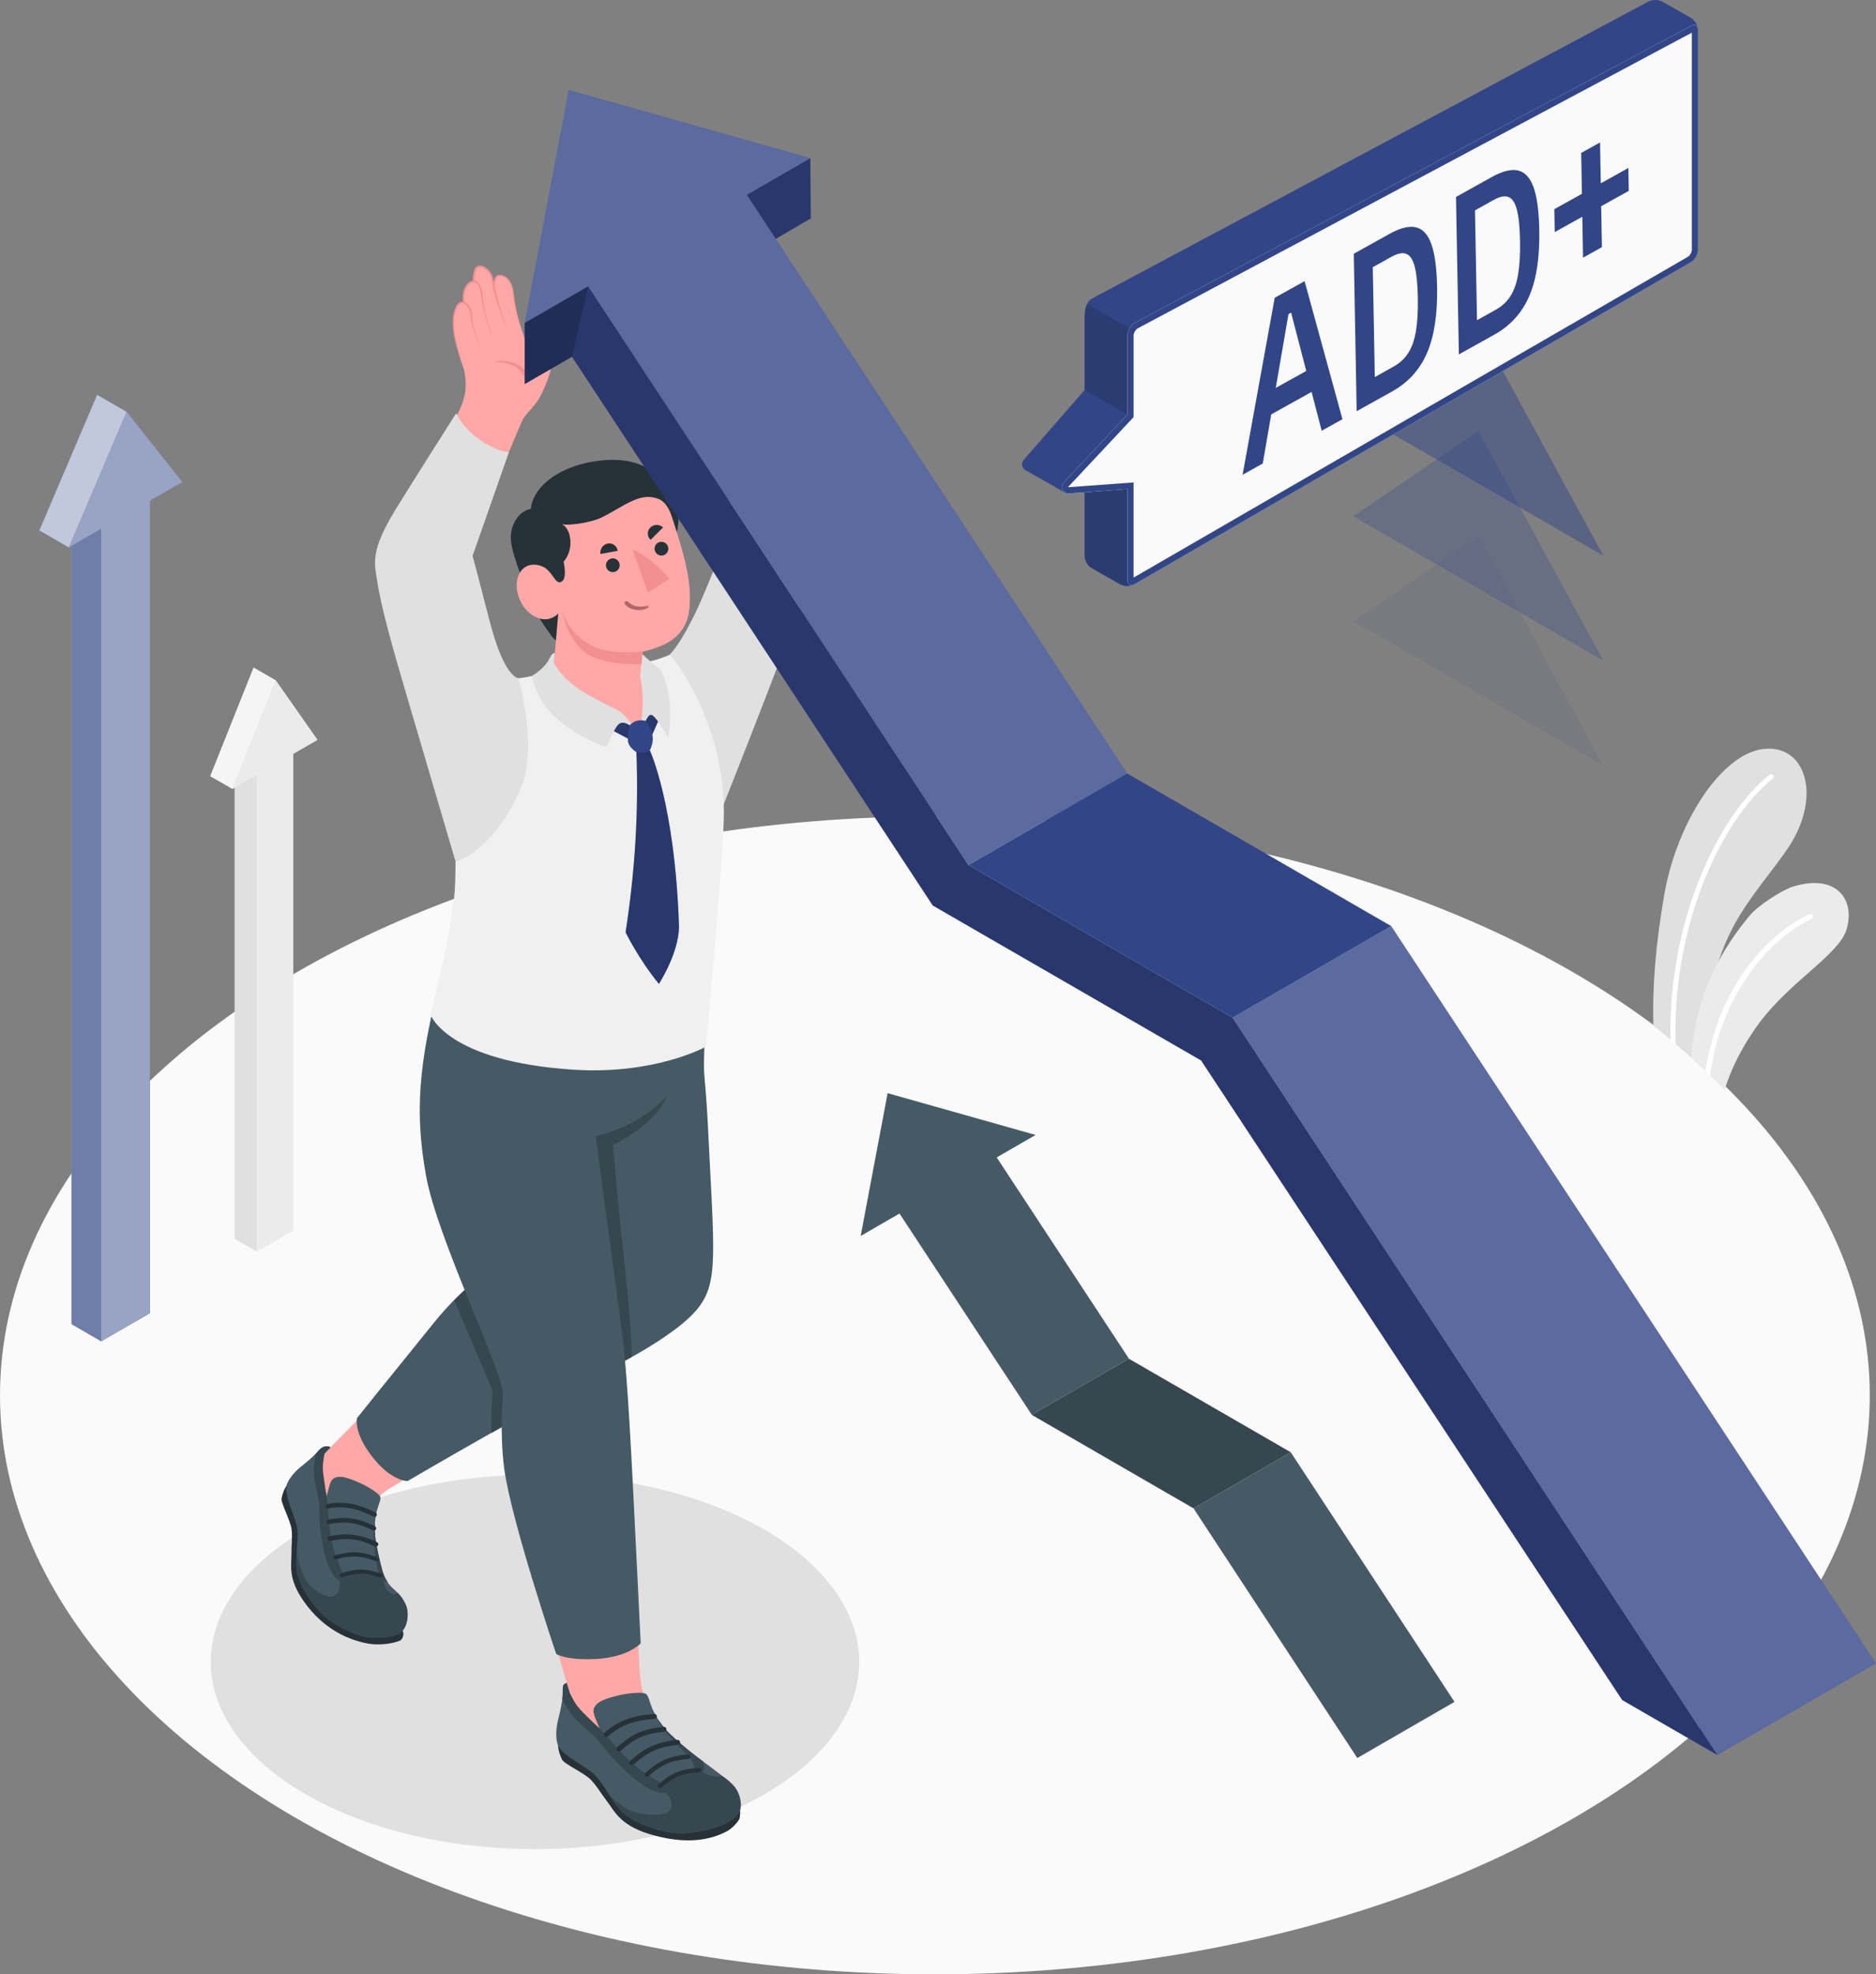 <?xml version="1.0" encoding="utf-8"?>
<!-- Generator: Adobe Illustrator 24.0.1, SVG Export Plug-In . SVG Version: 6.00 Build 0)  -->
<svg version="1.1" xmlns="http://www.w3.org/2000/svg" xmlns:xlink="http://www.w3.org/1999/xlink" x="0px" y="0px"
	 viewBox="0 0 464.4 488.62" style="enable-background:new 0 0 464.4 488.62;" xml:space="preserve">
<rect x="0" y="0" width="464.4" height="488.62" fill="#808080" stroke="none"/>
<style type="text/css">
	.st0{fill:#FAFAFA;}
	.st1{fill:#E0E0E0;}
	.st2{fill:#FFFFFF;}
	.st3{fill:#EBEBEB;}
	.st4{fill:#324687;}
	.st5{opacity:0.7;fill:#FFFFFF;}
	.st6{opacity:0.5;fill:#FFFFFF;}
	.st7{opacity:0.3;fill:#FFFFFF;}
	.st8{fill:#F5F5F5;}
	.st9{fill:#455A64;}
	.st10{fill:#37474F;}
	.st11{fill:#FFA8A7;}
	.st12{fill:#263238;}
	.st13{fill:#F28F8F;}
	.st14{fill:#F0F0F0;}
	.st15{opacity:0.2;}
	.st16{fill:#B16668;}
	.st17{opacity:0.2;fill:#FFFFFF;}
	.st18{opacity:0.5;fill:#324687;}
	.st19{opacity:0.3;fill:#324687;}
	.st20{opacity:0.1;fill:#324687;}
	.st21{opacity:0.15;}
</style>
<g id="Floor">
</g>
<g id="Shadow">
</g>
<g id="Plants">
</g>
<g id="Arrows_3">
</g>
<g id="Arrow_2">
</g>
<g id="Character">
</g>
<g id="Arrow_1">
</g>
<g id="Triangles_00000060026941271707903680000014383131107719310268_">
</g>
<g id="Speech_Bubble">
	
		<ellipse id="Floor_00000021099975773067395550000009178494073242128014_" class="st0" cx="231.43" cy="345.34" rx="231.43" ry="143.29"/>
	
		<ellipse id="Shadow_00000017477023529386783940000003978274004813306799_" class="st1" cx="132.43" cy="411.31" rx="80.27" ry="46.34"/>
	<path class="st1" d="M443.8,207.98c-2.76,4.84-8.85,11.55-13.13,18.56c-5.21,8.55-8.97,20.02-9.07,37.97
		c-3.76-3.57-7.79-7.08-12.06-10.49c-0.08-0.07-0.17-0.15-0.25-0.21c-0.28-9.39,0.54-20.03,2.71-32.45
		c3.11-17.84,14.16-34.94,24.69-36.01C446.51,184.33,450.71,195.88,443.8,207.98z"/>
	<path class="st2" d="M438.83,192.71c-12.64,10.09-25.1,36.42-24,66.11c-0.43-0.4-0.85-0.81-1.29-1.21
		c-0.72-29.6,11.82-55.78,24.51-65.88c0.27-0.22,0.66-0.18,0.88,0.09C439.14,192.1,439.1,192.5,438.83,192.71z"/>
	<path class="st3" d="M457.09,230.07c-1.89,6.21-13.9,12.75-21.6,23.12c-4.33,5.85-7.13,11.75-8.57,16.58
		c-2.62-2.71-5.38-5.38-8.28-8.01c1.19-16.76,8.18-27.44,14.37-35.03c2.2-2.71,8.25-6.47,10.69-7.25
		C454.54,216.04,459.36,222.59,457.09,230.07z"/>
	<path class="st2" d="M448.41,227.46c-7.62,3.38-21.88,15.62-25.1,38.7c-0.37-0.37-0.74-0.72-1.11-1.08
		c3.45-22.96,17.38-35.08,25.7-38.78c0.34-0.15,0.7,0,0.83,0.33C448.87,226.94,448.72,227.31,448.41,227.46z"/>
	<polygon class="st4" points="17.75,327.72 25.06,331.94 37.09,325 37.09,123.92 45.11,119.29 31.35,101.92 24.04,97.7 9.73,131.28 
		17.04,135.5 17.75,135.09 	"/>
	<polygon class="st5" points="17.75,327.72 25.06,331.94 37.09,325 37.09,123.92 45.11,119.29 31.35,101.92 24.04,97.7 9.73,131.28 
		17.04,135.5 17.75,135.09 	"/>
	<polygon id="Down_Arrow_4_" class="st4" points="25.06,331.94 37.09,325 37.09,123.92 45.11,119.29 31.35,101.92 17.04,135.5 
		25.06,130.87 	"/>
	<polygon id="Down_Arrow_00000023997089940611784920000017362156915822989742_" class="st6" points="25.06,331.94 37.09,325 
		37.09,123.92 45.11,119.29 31.35,101.92 17.04,135.5 25.06,130.87 	"/>
	<polygon class="st4" points="17.75,327.72 25.06,331.94 25.06,130.87 17.75,135.09 	"/>
	<polygon class="st7" points="17.75,327.72 25.06,331.94 25.06,130.87 17.75,135.09 	"/>
	<polygon class="st1" points="58.07,306.57 63.55,309.73 72.56,304.52 72.56,186.58 78.58,183.11 68.26,168.39 62.78,165.23 
		52.06,192.09 57.54,195.25 58.07,194.95 	"/>
	<polygon class="st8" points="57.54,195.25 68.26,168.39 62.78,165.23 52.06,192.09 	"/>
	<polygon id="Down_Arrow" class="st3" points="63.55,309.73 72.56,304.52 72.56,186.58 78.58,183.11 68.26,168.39 57.54,195.25 
		63.55,191.78 	"/>
	<polygon class="st9" points="336,435.09 295.46,373.31 319.52,359.42 360.06,421.2 	"/>
	<polygon class="st10" points="295.46,373.31 255.4,350.16 279.46,336.28 319.52,359.42 	"/>
	<polygon class="st9" points="279.47,336.28 246.73,286.45 256.36,280.89 219.73,270.55 213.06,305.89 222.67,300.34 255.42,350.16 
			"/>
	<path class="st11" d="M95.03,401.57c0.58-0.98,0.57-2.52,0.36-3.59c-0.34-1.75-1.23-3.33-1.97-4.95
		c-2.94-6.42-2.62-13.25-0.91-20.1c0.76-3.05,3.87-4.49,6.49-6.08c5.33-3.23,14.13-8.66,14.13-8.66l-12.77-19.3
		c-8.26,9.03-18.53,19.29-18.53,19.29s-1.52,1.56-1.52,1.56c-0.35,0.42-0.56,0.93-0.87,1.36c-0.41,0.55-1.05,1.01-1.54,1.48
		c-1.02,0.97-2.05,1.95-3.07,2.92c-0.9,0.86-1.83,1.76-2.23,2.93c-0.75,2.19,0.55,4.48,1.25,6.69c1.15,3.59,0.72,7.45,0.82,11.22
		c0.03,1.02,0.09,2.04,0.34,3.03c0.46,1.85,1.53,3.48,2.73,4.96c2.72,3.37,6.2,6.13,10.11,8.01c1.28,0.62,2.76,0.81,4.19,0.65
		C93.03,402.89,94.48,402.5,95.03,401.57z"/>
	<path class="st12" d="M70.94,367.69c-0.68,0.99-0.96,1.96-1.23,3.1c-0.27,1.14,2.29,5.63,2.49,7.9c0.2,2.26-0.05,2.98-0.05,5.91
		c0,3.25-1.01,6.6,4.03,13.03c5.11,6.51,11.47,8.58,15.2,9.19c1.96,0.32,5.33,0.19,7.68-0.8c0.44-0.19,1.17-1.5,0.59-2.4
		C98.23,401.43,70.94,367.69,70.94,367.69z"/>
	<path id="XMLID_00000118359532606781663550000005373854217306881212_" class="st9" d="M94.14,370.46c0.18,0.79-0.38,1.72-0.84,3.41
		c-0.43,1.58-0.75,4.63-0.32,7.26c0.37,2.28,0.87,4.54,1.45,6.77c0.24,0.93,0.77,3.42,2.97,5.33c1.01,0.88,2.15,1.98,2.98,3.79
		c1.15,2.49,0.37,6.41-1.74,7.4c-2.2,1.03-6.48,1.18-8.83,0.56c-2.61-0.68-5.06-1.97-7.36-3.36c-4.32-2.61-8.88-9.61-9.08-13.5
		c-0.19-3.89,0.5-6.73,0.21-9.67c-0.29-2.94-3.24-7.91-2.65-10.76c0.49-1.92,2.61-3.93,3.44-4.59c1.67-1.33,3.5-2.9,4.38-3.96
		c0.95-1.15,2.05-1.49,3.09-0.95l-1.52,1.56c-0.95,3.57-0.84,4.32-0.7,5.91c0.19,2.11,0.92,3,1.22,4.66
		c0.75-2.37,0.74-4.28,2.39-4.7c0.9-0.23,1.85-0.27,4.91,0.98C91.21,367.85,93.98,369.76,94.14,370.46z"/>
	<path class="st10" d="M98.46,394.23c-0.24,0.24-0.58,0.37-1.2,0.27c-0.51-0.08-1.28-0.64-1.73-1.34c-0.44-0.7-0.66-2.33-0.79-3.02
		c0,0-1.01-1.12-4.63-1.12c-3.96,0-6.22,0.69-6.22,0.69s0.24,1.51,0.26,2.1c0.05,1.39-0.47,2.82-1.59,3.19
		c-1.97,0.66-4.97-1.58-6.05-2.88c-1.38-1.67-2.09-3.9-2.58-5.7c-0.11-0.41-0.31-1.18-0.48-2.6c-0.09,1.31-0.16,2.71-0.08,4.29
		c0.19,3.89,4.76,10.9,9.08,13.5c2.3,1.39,4.75,2.67,7.36,3.36c2.36,0.62,6.63,0.47,8.83-0.56c2.11-0.99,2.89-4.91,1.74-7.4
		C99.84,395.83,99.15,394.94,98.46,394.23z"/>
	<path class="st10" d="M94.13,389.97c0.39,0.75,1.02,1.42,1.83,1.67c0-0.02,0-0.04,0.01-0.06c-1.01-1.51-1.35-3.01-1.53-3.69
		c-0.59-2.23-1.08-4.49-1.45-6.77c-0.22-1.34-0.24-2.79-0.16-4.1c0,0-0.01,0-0.01,0.01c-0.34,0.42-0.25,1.29-0.27,1.79
		c-0.12,2.71,0.32,5.49,0.68,8.17C93.36,387.98,93.66,389.09,94.13,389.97z"/>
	<path class="st10" d="M77.72,364.74c-0.11-1.55,0.09-3.32,0.44-4.94c0.23-0.24,0.44-0.46,0.6-0.66c0.95-1.15,2.05-1.49,3.09-0.95
		l-1.52,1.56c-0.16,0.93-0.63,2.84-0.28,5.23c0.35,2.39,0.5,3.69,0.81,5.34c0.74,5.46,0.3,7.54,1.56,12.48
		c1.25,4.94,3.41,7.76,2.85,8.28c-0.57,0.52-2.12,0.5-3.81-3.2c-1.69-3.7-2.45-10.71-2.42-14.18
		C79.05,370.23,77.97,368.24,77.72,364.74z"/>
	<path class="st12" d="M84.43,390.38c0.09,0.03,0.2,0.03,0.29-0.01c3.45-1.14,5.53-1.31,9.38,0.08c0.27,0.08,0.55-0.04,0.65-0.3
		c0.09-0.26-0.04-0.55-0.3-0.65c-4.07-1.46-6.37-1.3-10.04-0.09c-0.26,0.09-0.41,0.37-0.32,0.64
		C84.14,390.22,84.27,390.34,84.43,390.38z"/>
	<path class="st12" d="M82.83,385.95c0.09,0.03,0.19,0.03,0.29,0c3.64-1.01,5.93-1.07,9.96,0.46c0.3,0.11,0.57-0.03,0.67-0.3
		c0.1-0.27-0.03-0.57-0.3-0.67c-4.26-1.62-6.76-1.57-10.61-0.49c-0.28,0.08-0.44,0.36-0.36,0.64
		C82.53,385.77,82.66,385.9,82.83,385.95z"/>
	<path class="st12" d="M81.44,381.33c0.1,0.04,0.21,0.05,0.32,0.03c4.08-0.82,6.77-0.66,11.08,1.36c0.27,0.13,0.63,0.01,0.76-0.28
		c0.13-0.29,0.01-0.63-0.28-0.76c-4.54-2.12-7.46-2.31-11.79-1.45c-0.31,0.06-0.51,0.36-0.45,0.67
		C81.12,381.11,81.26,381.27,81.44,381.33z"/>
	<path class="st12" d="M81.21,377.17c0.09,0.04,0.2,0.05,0.31,0.03c4.02-0.72,6.61-0.52,10.8,1.55c0.27,0.13,0.61,0.02,0.75-0.26
		c0.14-0.28,0.02-0.61-0.26-0.75c-4.4-2.17-7.24-2.41-11.5-1.65c-0.3,0.05-0.51,0.35-0.45,0.65
		C80.91,376.95,81.04,377.1,81.21,377.17z"/>
	<path class="st12" d="M80.92,373.29c0.09,0.04,0.2,0.05,0.31,0.03c4.02-0.69,7.06-0.06,11.25,2.04c0.27,0.14,0.61,0.03,0.75-0.25
		c0.14-0.28,0.03-0.61-0.25-0.75c-4.39-2.2-7.68-2.88-11.94-2.14c-0.3,0.05-0.51,0.34-0.46,0.65
		C80.62,373.06,80.75,373.22,80.92,373.29z"/>
	<path class="st9" d="M175.84,240.56c0,0-2.03,19.51-1.48,25.58c0.73,8.15,0.8,11.04,1.22,19.25c1.42,27.56,2.06,33.27-3.9,39.65
		c-4.35,4.67-13.74,10.13-18.4,12.45c-18.33,9.11-52.37,29.05-52.37,29.05s-4.08,0.16-8.93-6.22c-4.55-5.98-3.6-9.36-3.6-9.36
		s7.85-9.81,19.26-23.87c11.31-13.93,23.94-18.99,23.94-18.99l-8.96-66.94L175.84,240.56z"/>
	<path class="st10" d="M125,258.79l6.6,49.32c0,0-9.35,3.75-19.16,13.67c4.8,11.26,9.57,22.56,9.57,22.56s-0.61,5.22-0.35,10.29
		c10.51-5.95,22.87-12.78,31.63-17.14c0.89-0.44,1.95-1,3.12-1.64c-0.12-5.67-0.73-13.07-1.74-22.26
		c-1.2-10.93-2.97-30.15-2.97-30.15c15.41-8.13,14.56-15.31,15.4-22.62L125,258.79L125,258.79z"/>
	<path class="st11" d="M167.54,432.26c0,0-8.41-5.05-9.22-19.23c-0.82-14.28-1.27-30.94-1.27-30.94l-26.51,0.41l9.74,34.05
		l0.72,2.38c0,0-2.41,13.23,7.99,14.47C154.33,434.04,167.54,432.26,167.54,432.26z"/>
	<path class="st12" d="M138.14,431.98c0.06,1.29,0.45,2.32,0.97,3.47c0.51,1.15,5.64,3.35,7.29,5.17c1.64,1.82,1.9,2.6,3.81,5.12
		c2.12,2.79,3.44,6.34,11.96,8.58c8.64,2.27,14.15,0.82,17.76-1.09c1.9-1,3.13-3.07,3.13-3.07s0.96-4.85-1.73-5.7
		C178.64,443.63,138.14,431.98,138.14,431.98z"/>
	<path id="XMLID_00000181784743494509744260000018331530635529097345_" class="st9" d="M159.91,419.23c0.67,0.57,0.79,1.72,1.5,3.48
		c0.66,1.64,2.37,4.47,4.45,6.45c9.87,9.37,16.66,10.79,17.48,17.47c0.3,2.44-2.58,5.92-13.17,7.04c-5.41,0.57-13.91-2.48-16.61-5.7
		c-2.7-3.22-3.96-6.12-6.12-8.46c-2.16-2.34-7.95-4.7-9.29-7.53c-0.83-1.97-0.32-5.09-0.03-6.2c0.57-2.23,1.12-4.77,1.18-6.27
		c0.07-1.61-0.24-2.75,1-2.96l0.75,2.46c1.51,3.7,2.09,4.26,3.25,5.54c1.54,1.69,2.75,1.99,4.09,3.21c-0.9-2.52-2.16-4.16-1-5.6
		c0.63-0.79,1.41-1.44,4.86-2.36C155.69,418.89,159.31,418.73,159.91,419.23z"/>
	<path class="st10" d="M170.24,453.66c-5.41,0.57-13.91-2.48-16.61-5.7c-0.98-1.17-1.76-2.29-2.47-3.35c0.2,0.19,0.39,0.4,0.57,0.56
		c0.4,0.34,0.8,0.67,1.21,0.99c1.6,1.22,3.45,2.37,5.48,2.64c1.81,0.24,6.26,0.97,7.53-0.89c0.72-1.05,0.23-2.62-0.72-3.78
		c-0.4-0.49-1.59-1.64-1.59-1.64s2.36-2.43,5.1-3.69c3.55-1.62,3.89-1.27,3.89-1.27c0.55,0.5,1.53,1.29,2.37,1.6
		c0.84,0.31,1.94,0.67,2.71,0.57c0.43-0.06,0.72-0.13,0.98-0.23c2.54,1.74,4.53,3.48,4.72,7.15
		C183.43,449.08,180.84,452.54,170.24,453.66z"/>
	<path class="st10" d="M163.07,425.75c0,0.01,0,0.01,0,0.02c0.1,0.6,0.58,1.21,0.92,1.7c1.66,2.41,3.85,4.51,5.91,6.58
		c0.74,0.74,1.58,1.78,1.84,2.79c0.11,0.42,0.08,0.95,0.28,1.34c0.22,0.42,0.34,0.51,0.8,0.55c0.56,0.05,1.17-0.26,1.41-0.77
		c0.18-0.39,0.05-0.82-0.01-1.22c-0.04-0.27-0.1-0.53-0.17-0.79c-2.38-1.77-5.13-3.9-8.18-6.79
		C164.81,428.16,163.84,426.93,163.07,425.75z"/>
	<path class="st10" d="M142.05,425.01c-1.1-1.26-2.09-2.91-2.85-4.54c0.04-0.35,0.08-0.68,0.09-0.96c0.07-1.61-0.24-2.75,1-2.96
		l0.75,2.46c0.47,0.9,1.3,2.85,3.16,4.68c1.86,1.83,2.84,2.84,4.18,4.07c4.19,4.22,5.18,6.29,9.48,9.73c4.3,3.44,8,4.45,7.85,5.27
		c-0.15,0.82-1.5,1.81-5.37-0.26c-3.87-2.08-9.09-7.62-11.33-10.62C146.77,428.88,144.55,427.86,142.05,425.01z"/>
	<path class="st12" d="M163.42,442.56c0.1-0.01,0.21-0.05,0.29-0.13c2.97-2.55,4.99-3.58,9.39-3.78c0.3-0.02,0.53-0.27,0.52-0.57
		c-0.01-0.3-0.27-0.53-0.57-0.52c-4.66,0.21-6.9,1.33-10.06,4.05c-0.23,0.2-0.25,0.54-0.06,0.77
		C163.06,442.52,163.24,442.58,163.42,442.56z"/>
	<path class="st12" d="M160.27,439.72c0.1-0.02,0.2-0.06,0.28-0.13c3.04-2.71,5.23-3.86,9.88-4.28c0.34-0.04,0.53-0.3,0.51-0.61
		c-0.03-0.31-0.3-0.53-0.61-0.51c-4.89,0.46-7.29,1.69-10.52,4.56c-0.23,0.2-0.25,0.56-0.05,0.79
		C159.9,439.68,160.09,439.75,160.27,439.72z"/>
	<path class="st12" d="M156.5,436.92c0.11-0.02,0.22-0.07,0.31-0.15c3.31-3.04,5.89-4.39,11-4.93c0.33-0.03,0.58-0.34,0.55-0.68
		c-0.04-0.34-0.34-0.58-0.68-0.55c-5.38,0.58-8.19,2.03-11.7,5.25c-0.25,0.23-0.27,0.62-0.04,0.87
		C156.09,436.89,156.3,436.96,156.5,436.92z"/>
	<path class="st12" d="M153.33,433.47c0.11-0.02,0.22-0.07,0.3-0.15c3.27-2.95,5.76-4.24,10.79-4.74c0.32-0.03,0.57-0.33,0.54-0.66
		c-0.03-0.33-0.33-0.58-0.66-0.54c-5.27,0.52-8.01,1.91-11.48,5.04c-0.25,0.22-0.27,0.61-0.04,0.85
		C152.93,433.44,153.14,433.5,153.33,433.47z"/>
	<path class="st12" d="M150.17,429.86c0.11-0.02,0.22-0.06,0.31-0.14c3.35-2.86,6.52-3.95,11.56-4.32c0.33-0.02,0.58-0.31,0.56-0.65
		c-0.02-0.33-0.31-0.58-0.65-0.56c-5.29,0.38-8.71,1.57-12.26,4.6c-0.25,0.22-0.28,0.6-0.07,0.85
		C149.76,429.82,149.97,429.89,150.17,429.86z"/>
	<path class="st9" d="M173.02,240.56c0,0,3.8,12.63-2.02,22.83c-7.68,13.45-19.26,16.88-23.54,17.79c0,0,4.52,33.87,6.17,45.85
		c1.05,7.68,1.79,15.92,3.07,41.16c0.82,16.1,1.9,38.51,1.9,38.51s-3,3.45-11.03,3.88c-7.46,0.4-9.89-1.25-9.89-1.25
		s-11.12-32.91-12.85-45.82c-1.21-8.99-0.32-18.44-0.32-18.44c0-5.56-16.21-38.46-19.01-53.92c-2.8-15.46-2.1-27.36,3.73-49.84
		L173.02,240.56z"/>
	<path class="st11" d="M188.18,80.72c1.24-2.75,3.97-8.45,3.96-12.35c-0.01-4.73-2.08-4.25-2.08-4.25c0.85-3.91-1.04-5.42-1.93-5.44
		c0,0,0.27-1.59-0.12-2.97c-0.38-1.38-2.12-1.08-3.43,0.21c-1.05,1.03-1.61,4.03-1.61,4.03s0.46-3.18-0.87-3.4
		c-1.33-0.22-2.85,0.53-3.71,2.96c-0.57,1.63-0.7,4.2-3.37,9.92c-2.67,5.72-2.4,4.62-3.3,0.85c-0.91-3.77-2.39-5.14-4.2-5.08
		c-1.46,0.05-0.66,4.53-0.79,8.64c-0.12,3.82,0.13,5.69,1.5,9.98c1.38,4.29,3.59,5.55,4.39,8.04c1.84,5.74,9.31,36.44,9.31,36.44
		s-1.48,4.45-5.31,13.93c-2.47,6.12-5.96,16.93-10.69,19.77c-4.24,16.04,4.77,32.62,13.18,35.2c1.06-2.35,11.64-27.92,20.28-51.74
		c1.4-3.85,4-12.58,4.12-15.69c0.13-3.11-1.06-6.17-2.25-9.58c-1.3-3.72-10.96-23.59-13.03-29.56
		C186.77,86.41,187.32,83.47,188.18,80.72"/>
	<path class="st1" d="M173.81,97.67c7.03,2.75,14.45-2.23,15.48-4.32c0,0,8.66,17.1,11.64,24.39c3.59,8.79,3.99,10.69,1.42,19.82
		c-3.24,11.52-23.97,63.44-23.97,63.44c-15.67-11.75-19.06-32.49-12.11-39.54c0,0,2.24-2.27,5.79-9.59
		c3.55-7.32,9.55-23.6,9.55-23.6L173.81,97.67z"/>
	<path class="st13" d="M175.01,69.43c0.71-1.46,1.36-2.95,1.93-4.47c0.57-1.52,0.98-3.11,1.36-4.68c0.39-1.5,1.23-3.13,2.76-3.53
		c0.36-0.09,0.78-0.09,1.1,0c0.31,0.09,0.48,0.46,0.57,0.82c0.17,0.75,0.13,1.57,0.04,2.34c-0.01,0.11,0.06,0.21,0.17,0.22
		c0.1,0.01,0.2-0.06,0.22-0.16c0.2-0.92,0.46-1.85,0.83-2.71c0.34-0.88,0.98-1.55,1.81-1.96c0.79-0.45,1.86-0.38,1.99,0.55
		c0.23,0.88,0.23,1.86,0.11,2.77c-0.02,0.13,0.07,0.25,0.2,0.27l0.02,0c0.41,0.02,0.86,0.34,1.16,0.72
		c0.31,0.39,0.52,0.86,0.64,1.35c0.24,0.99,0.16,2.06-0.04,3.09c-0.02,0.1,0.05,0.21,0.15,0.23l0.07,0l0.01,0
		c0.63-0.09,1.22,0.53,1.44,1.2c0.27,0.68,0.36,1.44,0.41,2.19c0.11,1.51-0.16,3.01-0.56,4.48c-0.8,2.93-1.99,5.76-3.22,8.55
		c1.3-2.76,2.65-5.52,3.48-8.48c0.41-1.47,0.71-3.01,0.62-4.57c-0.04-0.77-0.13-1.55-0.41-2.3c-0.24-0.71-0.87-1.56-1.86-1.45
		l0.23,0.23c0.23-1.06,0.33-2.18,0.08-3.27c-0.13-0.54-0.35-1.08-0.7-1.53c-0.36-0.44-0.82-0.85-1.49-0.91l0.22,0.27
		c0.14-0.99,0.16-1.98-0.08-2.97c-0.08-0.52-0.56-1.08-1.14-1.15c-0.57-0.09-1.09,0.08-1.54,0.31c-0.91,0.43-1.66,1.27-2,2.2
		c-0.38,0.91-0.63,1.85-0.83,2.81l0.39,0.06c0.09-0.83,0.13-1.66-0.08-2.49c-0.11-0.39-0.3-0.89-0.8-1.06c-0.46-0.13-0.87-0.1-1.3,0
		c-1.74,0.49-2.57,2.25-2.95,3.78c-0.38,1.59-0.74,3.15-1.25,4.69C176.27,66.44,175.67,67.95,175.01,69.43z"/>
	<path class="st13" d="M189.99,63.88c-1.18,0.37-1.86,1.45-2.18,2.49c-0.17,0.52-0.22,1.11-0.27,1.62
		c-0.08,0.51-0.24,1.02-0.43,1.52c-0.76,2-1.75,3.92-2.77,5.82c1.09-1.86,2.15-3.73,3-5.73c0.21-0.5,0.4-1.01,0.5-1.56
		c0.08-0.55,0.14-1.05,0.32-1.55c0.33-0.96,1.02-1.89,1.96-2.13L189.99,63.88z"/>
	<path class="st13" d="M188.13,58.43c-0.85-0.03-1.45,0.64-1.77,1.23c-0.34,0.62-0.55,1.28-0.71,1.94
		c-0.24,1.34-0.56,2.61-0.99,3.89c-0.42,1.27-0.88,2.53-1.44,3.75l-1.75,3.63l1.86-3.57c0.6-1.21,1.1-2.46,1.56-3.72
		c0.46-1.26,0.84-2.59,1.11-3.88c0.17-0.64,0.39-1.26,0.72-1.81c0.32-0.55,0.81-1,1.37-0.95L188.13,58.43z"/>
	<path class="st13" d="M182.72,59.87c-0.61,1.78-1.32,3.53-2.06,5.27c-0.75,1.73-1.51,3.47-2.41,5.13c0.98-1.62,1.81-3.32,2.64-5.02
		c0.82-1.71,1.6-3.43,2.3-5.2L182.72,59.87z"/>
	<path class="st13" d="M171.7,70.28c0.59,2.44,0.68,3.74,1.4,2.82l0,0c-1.32,2.28-2.21,2.76-2.05,1.46c0.16-1.3,0.33-2.41,0.36-3.83
		c0.03-1.29-0.47-2.73-0.57-2.99C171.17,68.43,171.46,69.26,171.7,70.28z"/>
	<path class="st13" d="M175.38,77.89c1.68-0.55,3.48-0.7,5.17-0.1c0.11,0.04-0.03,0.21-0.12,0.2c-2.33-0.32-5.17,0.15-6.72,2.09
		c-0.45,0.56-0.79,1.21-1.14,1.84c-0.09,0.16-0.27,0.35-0.43,0.25c-0.1-0.07-0.11-0.22-0.09-0.34
		C172.27,79.86,173.54,78.5,175.38,77.89z"/>
	<path id="Chest_1_" class="st14" d="M144.97,165.06c-10.99,0.94-17.21,4.27-20.79,2.2c-5.44-3.14-7.89,1.33-7.89,1.33
		s-7.66,13.21-4.56,29.35c1.38,7.18,1.12,20.54,0.71,24.03c-1.42,11.96-3.43,18.37-5.85,29.19c0,0,4.05,11.56,35.38,13.58
		c20.24,1.3,32.77-5.69,32.77-5.69s3.89-41,4.42-55.92c0.85-24.05-12.8-40.57-13.14-40.96c-0.1-0.12-0.36-0.07-0.36-0.07
		C159.14,164.93,154.94,164.21,144.97,165.06z"/>
	<polygon class="st4" points="148.61,179.21 151.75,176.77 158.36,180.49 160.91,174.21 163.65,176.83 160,185.18 	"/>
	<polygon class="st15" points="148.61,179.21 151.75,176.77 158.36,180.49 160.91,174.21 163.65,176.83 160,185.18 	"/>
	<path class="st12" d="M131.4,125.96c0,0-2.8,0.22-4.32,3.88c-1.46,3.51-0.39,6.67,3.35,16.59c2.4,6.39,4.82,9.04,5.95,10.77
		c1.13,1.73,3.14,2.06,3.14,2.06l-0.94-7.81l-0.8-5.43c0,0,4.02-4.4,4.03-8.36c0.01-5.09-2.22-7.76-2.22-7.76L131.4,125.96z"/>
	<path class="st12" d="M131.4,125.96c0.35-4.47,5.44-10.25,16.15-11.83c8.77-1.3,14.01,1.41,17.77,6.1c4.17,5.2,2.16,11.7,2.16,11.7
		l-27.88,0.79L131.4,125.96z"/>
	<path class="st11" d="M132.74,152.77c3.33,1.54,5.46-0.94,5.46-0.94l-1.36,15.58c4.36,6.02,16.44,7.57,21.52,14.31
		c1.33-3.9,1.41-11.56,0.16-14.14l0.56-6.3c0,0,1.93-0.41,3.66-1.06c3.42-1.29,7.26-3.72,7.88-9.23c0.77-6.88-1.18-13.42-4.27-23.01
		c-0.6-1.85-1.61-3.84-3.42-4.53c-4.51-1.73-8.21,1.72-13.99,4.62c-2.4,1.2-8.38,2.2-10.05,1.6c2.39,0.75,3.46,6.05,0.66,9.31
		c-0.02,0.28,0.87,4.07-0.44,4.92c-1.46,0.96-2-1.61-3.86-3.11c-1.71-1.39-5.72-1.96-7.05,2.04
		C127.13,146.06,128.93,151.01,132.74,152.77z"/>
	<path class="st13" d="M147.06,160.04c-4.08-1.94-6.56-4.84-7.72-8.5c0.28,3,2.99,9.25,7.41,11.06c4.11,1.69,8.95,1.93,12.05,1.71
		l0.27-3.03C154.36,161.7,149.8,161.34,147.06,160.04z"/>
	<path id="XMLID_00000149364620845184530120000006376226328478784904_" class="st12" d="M152.91,136.33l-4.27,0.78
		c-0.18-1.21,0.62-2.37,1.8-2.59C151.62,134.3,152.73,135.11,152.91,136.33z"/>
	<path id="XMLID_00000164508911543102481600000010997769996645240499_" class="st12" d="M164.15,130.53l-3.1,3.08
		c-0.89-0.83-0.92-2.19-0.06-3.05C161.85,129.72,163.26,129.7,164.15,130.53z"/>
	<path id="XMLID_00000111180737829658788310000014758865717476552373_" class="st13" d="M156.57,135.96l3.8,10.69l5.35-3.4
		C162.81,139.82,159.76,137.39,156.57,135.96z"/>
	<path class="st16" d="M160.57,150.14c0.01-0.06-0.05-0.11-0.21-0.15c-0.33-0.07-0.71,0.08-1.04,0.11c-0.6,0.06-1.22,0.09-1.81-0.06
		c-0.46-0.11-0.84-0.26-1.25-0.5c-0.19-0.11-0.35-0.23-0.53-0.37c-0.21-0.16-0.37-0.38-0.64-0.39c-0.23-0.01-0.37,0.07-0.47,0.27
		c-0.05,0.1-0.02,0.33,0.04,0.42c0.41,0.6,1.2,1.09,1.89,1.28c1.14,0.31,2.1,0.35,3.09,0.01
		C160.38,150.52,160.54,150.33,160.57,150.14z"/>
	<path class="st12" d="M153.4,139.82c0.04,0.94-0.69,1.73-1.63,1.77c-0.94,0.04-1.73-0.69-1.77-1.63c-0.04-0.94,0.69-1.73,1.63-1.77
		C152.57,138.15,153.36,138.88,153.4,139.82z"/>
	<path class="st12" d="M165.44,135.73c0.04,0.94-0.69,1.73-1.63,1.77c-0.94,0.04-1.73-0.69-1.77-1.63
		c-0.04-0.94,0.69-1.73,1.63-1.77C164.61,134.06,165.4,134.79,165.44,135.73z"/>
	<path class="st1" d="M158.36,181.72c0,0-2.9-3.85-4.26-5.12c-1.35-1.27-6.21-2.93-10.96-6.18c-4.75-3.25-6-6.38-6-6.38l0.2-2.34
		c0,0-0.5-0.43-1.28,1.22c-1.21,2.57-4.41,4.39-4.41,4.39s0.92,5.72,5.76,10.16c5.86,5.38,12.73,7.38,12.73,7.38
		s1.68-4.07,2.76-5.36C154.38,177.7,156.88,180.19,158.36,181.72z"/>
	<path class="st1" d="M158.36,181.72c0,0,0.55-3.95,0.72-6.25c0.29-4.01-0.56-7.89-0.56-7.89l0.5-5.67c0,0,1.94,1.79,2.73,2.44
		c0.79,0.65,1.5,1.06,1.5,1.06s1.55,2.06,2.31,6.71c0.9,5.53-0.17,10.47-0.17,10.47s-2.75-4.97-3.93-5.58
		C160.27,176.39,159.63,179.23,158.36,181.72z"/>
	<path class="st4" d="M157.54,186.16c0.57,14.52-0.33,29.39-2.68,44.59c0,0,3.25,6.67,8.25,12.76c0,0,4.91-7.54,4.98-14.16
		c-0.99-30.4-7.24-43.69-7.24-43.69L157.54,186.16z"/>
	<path class="st15" d="M157.54,186.16c0.57,14.52-0.33,29.39-2.68,44.59c0,0,3.25,6.67,8.25,12.76c0,0,4.91-7.54,4.98-14.16
		c-0.99-30.4-7.24-43.69-7.24-43.69L157.54,186.16z"/>
	<path class="st4" d="M155.85,179.56c1.62-1.92,3.98-1.14,3.98-1.14s1.32,1.65,1.69,3.57c0.37,1.92-0.66,3.68-0.66,3.68
		c-0.73,0.65-1.69,0.74-3.32,0.49c0,0-1.55-0.93-1.99-2.26C155.11,182.58,155.85,179.56,155.85,179.56z"/>
	<path class="st11" d="M114.89,91.57c-0.94-2.87-3.05-8.83-2.62-12.7c0.52-4.7,2.53-4.01,2.53-4.01c-0.43-3.98,1.62-5.28,2.5-5.2
		c0,0-0.09-1.61,0.43-2.94c0.53-1.33,2.22-0.84,3.39,0.58c0.94,1.14,1.18,4.18,1.18,4.18s-0.12-3.21,1.23-3.29
		c1.35-0.08,2.78,0.83,3.37,3.34c0.4,1.68,0.25,4.25,2.29,10.22c2.05,5.97,1.89,4.85,3.19,1.2c1.3-3.65,2.93-4.86,4.72-4.61
		c1.45,0.2,0.17,4.57-0.14,8.68c-0.29,3.81-0.74,5.65-2.56,9.76c-1.83,4.12-4.16,5.13-5.22,7.53c-2.44,5.51-13.48,32.67-13.48,32.67
		s2.67,11.24,5.81,20.97c1.65,5.13,3.3,6.88,5.55,9.98c2.51,16.4-6.18,32.15-14.83,33.81c-0.8-2.45-10.05-32.05-14.64-48.11
		c-1.13-3.94-3.68-11.84-3.48-14.95c0.2-3.11,2.01-6.01,3.56-9.27c1.69-3.56,13.42-22.29,16.11-28
		C115.68,97.37,115.44,94.39,114.89,91.57"/>
	<path class="st13" d="M129.19,81.75c-0.55-1.52-1.04-3.07-1.44-4.65c-0.41-1.57-0.64-3.2-0.85-4.8c-0.22-1.53-0.88-3.25-2.37-3.8
		c-0.35-0.13-0.77-0.18-1.1-0.11c-0.31,0.06-0.52,0.4-0.65,0.76c-0.25,0.72-0.3,1.55-0.29,2.33c0,0.11-0.09,0.2-0.2,0.2
		c-0.1,0-0.19-0.08-0.2-0.18c-0.1-0.94-0.26-1.89-0.54-2.79c-0.25-0.91-0.8-1.65-1.59-2.14c-0.74-0.53-1.81-0.58-2.04,0.33
		c-0.32,0.85-0.42,1.82-0.4,2.74c0,0.13-0.1,0.24-0.23,0.24l-0.02,0c-0.41-0.02-0.89,0.25-1.23,0.6c-0.35,0.35-0.61,0.8-0.78,1.28
		c-0.35,0.96-0.38,2.03-0.29,3.07c0.01,0.11-0.07,0.2-0.17,0.21l-0.07,0l-0.01,0c-0.62-0.16-1.26,0.39-1.56,1.04
		c-0.34,0.65-0.51,1.39-0.64,2.13c-0.27,1.49-0.16,3.01,0.07,4.51c0.49,3,1.37,5.94,2.29,8.85c-1-2.88-2.05-5.77-2.56-8.8
		c-0.25-1.51-0.38-3.07-0.13-4.61c0.13-0.76,0.29-1.53,0.65-2.24c0.32-0.68,1.03-1.46,2-1.24l-0.25,0.2
		c-0.11-1.08-0.1-2.2,0.27-3.26c0.18-0.53,0.46-1.03,0.86-1.44c0.4-0.4,0.91-0.76,1.58-0.75l-0.25,0.24c-0.03-1,0.06-1.99,0.4-2.94
		c0.13-0.51,0.67-1.01,1.25-1.02c0.57-0.02,1.07,0.2,1.5,0.47c0.86,0.53,1.51,1.44,1.75,2.4c0.28,0.95,0.43,1.91,0.52,2.88
		l-0.4,0.02c0-0.83,0.05-1.66,0.34-2.47c0.15-0.38,0.4-0.85,0.91-0.97c0.47-0.08,0.88-0.01,1.29,0.14c1.68,0.67,2.31,2.51,2.53,4.08
		c0.21,1.62,0.4,3.21,0.74,4.8C128.25,78.64,128.69,80.21,129.19,81.75z"/>
	<path class="st13" d="M114.88,74.63c1.13,0.5,1.69,1.64,1.9,2.71c0.12,0.54,0.1,1.12,0.1,1.64c0.02,0.51,0.13,1.04,0.26,1.56
		c0.54,2.07,1.32,4.09,2.13,6.08c-0.89-1.96-1.74-3.94-2.37-6.01c-0.15-0.52-0.29-1.05-0.33-1.61c-0.02-0.56-0.02-1.06-0.15-1.57
		c-0.23-0.99-0.81-1.98-1.72-2.33L114.88,74.63z"/>
	<path class="st13" d="M117.31,69.41c0.85,0.06,1.38,0.79,1.63,1.41c0.28,0.65,0.41,1.33,0.5,2c0.1,1.36,0.28,2.66,0.57,3.97
		c0.28,1.31,0.61,2.61,1.03,3.88l1.35,3.79l-1.47-3.75c-0.47-1.26-0.84-2.56-1.16-3.87c-0.33-1.3-0.56-2.66-0.69-3.98
		c-0.1-0.65-0.26-1.3-0.52-1.88c-0.26-0.58-0.7-1.08-1.26-1.09L117.31,69.41z"/>
	<path class="st13" d="M122.54,71.42c0.42,1.83,0.94,3.65,1.49,5.46c0.56,1.8,1.13,3.61,1.85,5.35c-0.8-1.71-1.45-3.5-2.09-5.28
		c-0.63-1.79-1.23-3.58-1.73-5.41L122.54,71.42z"/>
	<path class="st13" d="M132.38,82.95c-0.84,2.36-1.08,3.65-1.69,2.66l0,0c1.07,2.41,1.9,2.98,1.88,1.67
		c-0.02-1.31-0.07-2.43,0.05-3.85c0.11-1.29,0.76-2.66,0.88-2.91C133.11,81.17,132.73,81.96,132.38,82.95z"/>
	<path class="st13" d="M127.92,90.12c-1.61-0.73-3.39-1.07-5.13-0.65c-0.11,0.03,0.01,0.21,0.09,0.21c2.35-0.07,5.12,0.7,6.46,2.79
		c0.39,0.61,0.66,1.29,0.94,1.95c0.07,0.17,0.23,0.38,0.4,0.3c0.11-0.05,0.13-0.2,0.13-0.33C130.8,92.41,129.68,90.92,127.92,90.12z
		"/>
	<path class="st1" d="M112.92,102.29c2.5,5.29,9.3,9.39,13.06,9.62l-8.99,25.66c0,0,2.4,9,4.06,15.54
		c1.79,7.09,4.39,13.97,7.31,14.79c0,0,5.08,17.42,0.28,27.9c-7.15,15.61-15.88,17.39-15.88,17.39s-7.53-25.56-12.48-42.38
		s-6.39-22.94-7.32-29.65c-0.54-3.9,0.56-7.89,5.02-15.15C102.43,118.75,112.92,102.29,112.92,102.29z"/>
	<polygon class="st4" points="200.59,39.12 200.7,54.05 184.88,63.3 184.86,48.2 	"/>
	<polygon class="st15" points="200.59,39.12 200.7,54.05 184.88,63.3 184.86,48.2 	"/>
	<polygon class="st4" points="425.13,434.35 305.13,251.88 344.4,229.21 464.4,411.68 	"/>
	<polygon class="st17" points="425.13,434.35 305.13,251.88 344.4,229.21 464.4,411.68 	"/>
	<polygon class="st4" points="305.13,251.88 239.73,214.09 279,191.41 344.4,229.21 	"/>
	<polygon class="st4" points="279.02,191.41 184.86,48.2 200.59,39.12 140.79,22.25 129.9,79.93 145.59,70.87 239.75,214.09 	"/>
	<polygon class="st17" points="279.02,191.41 184.86,48.2 200.59,39.12 140.79,22.25 129.9,79.93 145.59,70.87 239.75,214.09 	"/>
	<polygon class="st4" points="129.9,79.93 129.9,95.05 141.59,88.29 230.91,224.11 297.33,262.46 401.57,420.75 425.13,434.35 
		305.13,251.88 239.73,214.09 145.59,70.87 	"/>
	<polygon class="st15" points="129.9,79.93 129.9,95.05 141.59,88.29 230.91,224.11 297.33,262.46 401.57,420.75 425.13,434.35 
		305.13,251.88 239.73,214.09 145.59,70.87 	"/>
	<polygon class="st15" points="141.59,88.29 145.59,70.87 129.9,79.93 129.9,95.05 	"/>
	<polygon class="st18" points="335.04,101.81 396.89,137.52 365.97,80.71 	"/>
	<polygon class="st19" points="335.04,127.78 396.89,163.49 365.97,106.68 	"/>
	<polygon class="st20" points="335.04,153.75 396.89,189.46 365.97,132.65 	"/>
	<path id="XMLID_3_" class="st4" d="M407.98,0.43l-137.73,73.5c-0.98,0.56-1.77,1.94-1.77,4.59v59.03c0,1.18,0.8,2.51,1.78,3.07
		l7.04,4c0.98,0.55,2.57,0.55,3.55-0.02l137.73-79.7c0.98-0.56,1.77-1.94,1.77-3.06V7.46c0-1.13-0.8-2.49-1.78-3.05l-7.04-4
		C410.55-0.14,408.96-0.14,407.98,0.43z"/>
	<path id="XMLID_2_" class="st21" d="M280.85,144.6c-0.94,0.55-2.66,0.57-3.55,0.02l-7.03-4.01c-0.98-0.55-1.78-1.85-1.78-3.06
		V78.52c0-2.11,0.41-2.8,0.62-3.3l10.5,6.04c-0.2,0.39-0.53,0.88-0.52,1.74v60.58C279.08,144.64,279.81,145.21,280.85,144.6z"/>
	<path id="XMLID_1_" class="st4" d="M263.63,121.92c-1.11-0.66-9.58-5.44-9.85-5.59c-0.82-0.5-1.11-1.71-0.35-2.53l15.05-17.26
		l10.6,6.08l-15.74,16.82C262.6,120.22,262.89,121.38,263.63,121.92z"/>
	<path class="st0" d="M418.58,6.44l-137.73,73.5c-0.98,0.56-1.77,1.94-1.77,3.06v19.62l-15.75,16.81c-1.02,1.09-0.27,2.59,1.01,2.71
		l14.74-1.08l0,0v22.51c0,1.13,0.79,1.59,1.77,1.02l137.73-79.7c0.98-0.56,1.77-1.94,1.77-3.06V7.46
		C420.35,6.33,419.56,5.87,418.58,6.44z"/>
	<path class="st4" d="M418.81,8.09v53.75c0,0.58-0.49,1.44-1,1.73l-137.19,79.38l0-21.88v-1.66l-1.66,0.12l-14.54,1.06
		c-0.02-0.01-0.02-0.02-0.03-0.02c0-0.01,0.02-0.04,0.06-0.08l15.75-16.81l0.42-0.45v-0.61V83.01c0-0.58,0.49-1.44,1-1.73
		L418.81,8.09 M419.37,6.2c-0.24,0-0.51,0.08-0.79,0.24l-137.73,73.5c-0.98,0.56-1.77,1.94-1.77,3.06v19.62l-15.75,16.81
		c-1.02,1.09-0.27,2.59,1.01,2.71l14.74-1.08l0,0v22.51c0,0.8,0.4,1.26,0.98,1.26c0.24,0,0.51-0.08,0.79-0.24l137.73-79.7
		c0.98-0.56,1.77-1.94,1.77-3.06V7.46C420.35,6.66,419.95,6.2,419.37,6.2L419.37,6.2z"/>
	<path class="st4" d="M324.68,97l-9.99,5.56l-2.1,12.16l-4.99,2.78l7.95-43.8l7.4-4.12l9.37,34.17l-5.14,2.86L324.68,97z
		 M323.36,91.81l-3.75-14.43l-0.65,0.36L315.81,96L323.36,91.81z"/>
	<path class="st4" d="M335.13,62.8l8.77-4.88c2.71-1.51,4.91-2.06,6.61-1.66c1.7,0.4,2.98,1.8,3.83,4.18
		c0.85,2.39,1.32,5.91,1.41,10.57c0.12,6.78-0.71,12.25-2.51,16.38c-1.8,4.14-4.68,7.31-8.63,9.5l-8.77,4.88L335.13,62.8z
		 M344.97,90.73c1.53-0.85,2.75-1.98,3.64-3.38c0.9-1.4,1.53-3.19,1.9-5.38c0.37-2.19,0.53-4.95,0.47-8.29s-0.31-5.88-0.76-7.63
		c-0.44-1.75-1.13-2.82-2.06-3.2c-0.93-0.39-2.16-0.16-3.69,0.7l-4.64,2.58l0.5,27.19L344.97,90.73z"/>
	<path class="st4" d="M360.43,48.74l8.77-4.88c2.71-1.51,4.91-2.06,6.61-1.66c1.7,0.4,2.98,1.8,3.83,4.18
		c0.85,2.39,1.32,5.91,1.41,10.57c0.12,6.78-0.71,12.25-2.51,16.38c-1.8,4.14-4.68,7.31-8.63,9.5l-8.77,4.88L360.43,48.74z
		 M370.27,76.66c1.53-0.85,2.75-1.98,3.64-3.38c0.9-1.4,1.53-3.19,1.9-5.38c0.37-2.19,0.53-4.95,0.47-8.29
		c-0.06-3.34-0.31-5.88-0.76-7.63c-0.44-1.75-1.13-2.82-2.06-3.2c-0.93-0.39-2.16-0.16-3.69,0.7l-4.64,2.58l0.5,27.19L370.27,76.66z
		"/>
	<path class="st4" d="M403.2,47.24l-6.83,3.8l0.18,10.13l-4.67,2.6l-0.18-10.13l-6.83,3.8l-0.1-5.67l6.83-3.8l-0.18-10.12l4.67-2.6
		l0.18,10.12l6.83-3.8L403.2,47.24z"/>
</g>
</svg>
